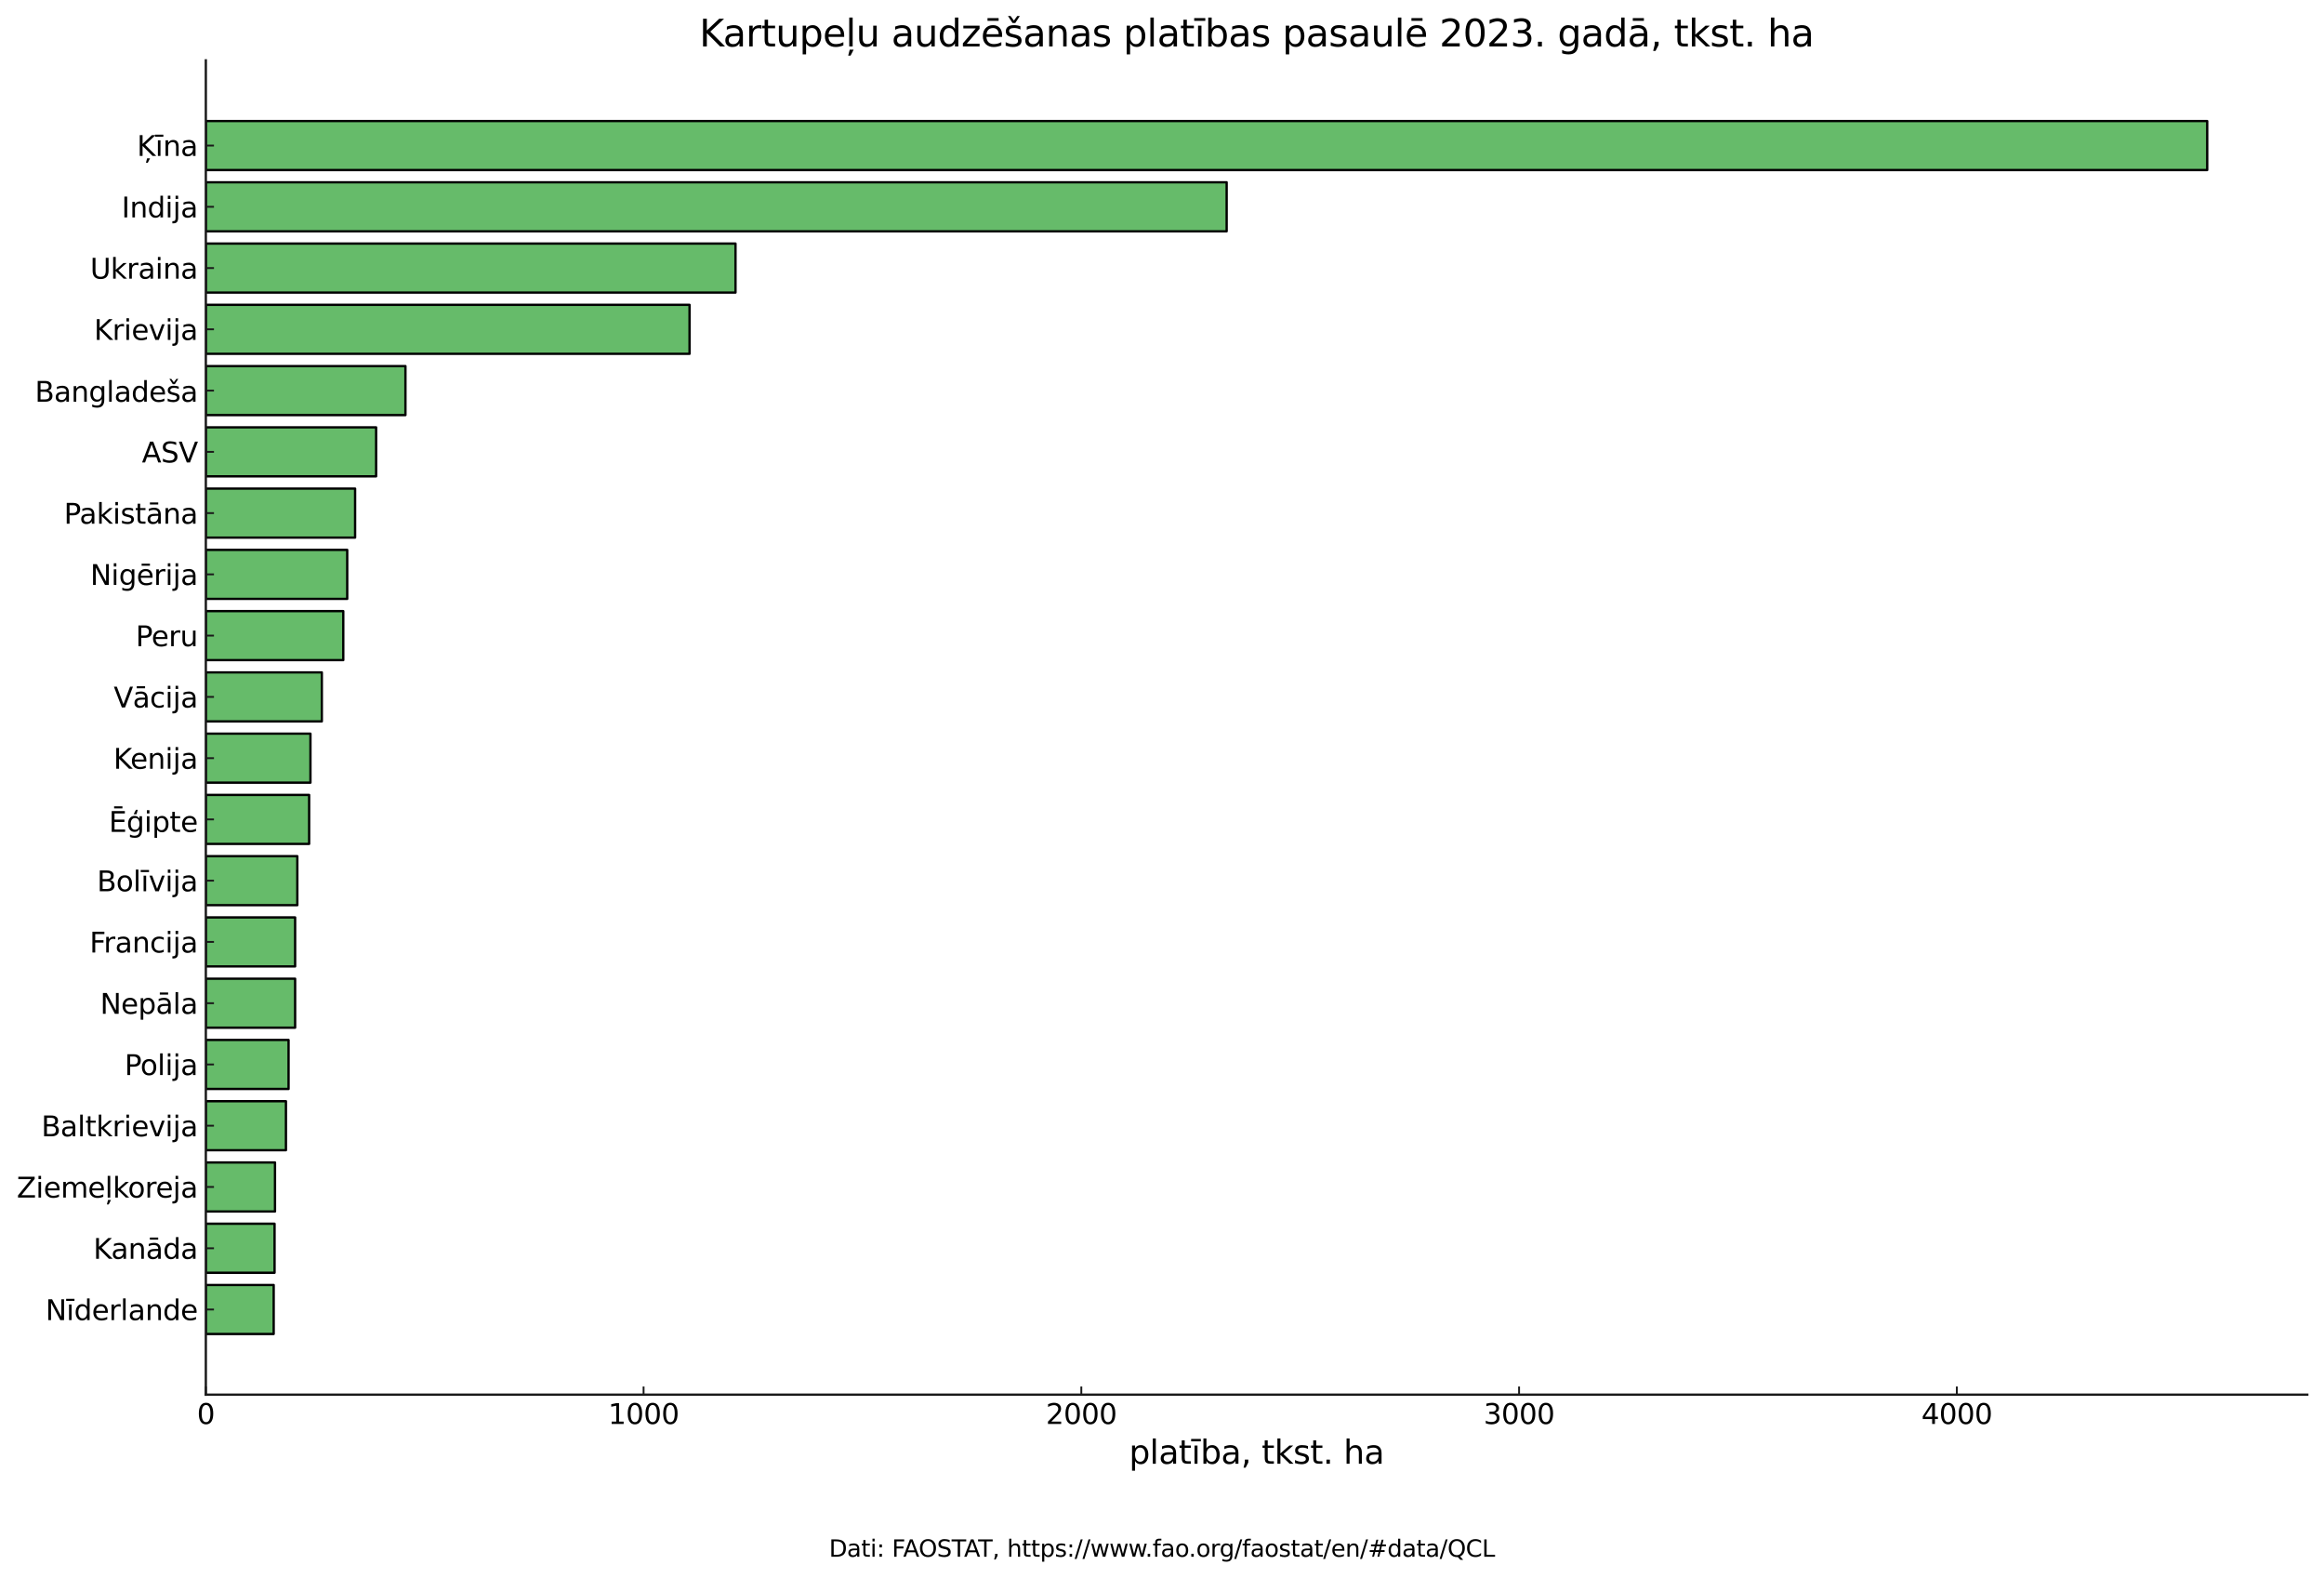 <?xml version="1.0" encoding="utf-8" standalone="no"?>
<!DOCTYPE svg PUBLIC "-//W3C//DTD SVG 1.1//EN"
  "http://www.w3.org/Graphics/SVG/1.1/DTD/svg11.dtd">
<svg xmlns:xlink="http://www.w3.org/1999/xlink" width="1000.749pt" height="679.437pt" viewBox="0 0 1000.749 679.437" xmlns="http://www.w3.org/2000/svg" version="1.1">
 <defs>
  <style type="text/css">*{stroke-linejoin: round; stroke-linecap: butt}</style>
 </defs>
 <g id="figure_1">
  <g id="patch_1">
   <path d="M 0 679.437 
L 1000.749 679.437 
L 1000.749 0 
L 0 0 
z
" style="fill: #ffffff"/>
  </g>
  <g id="axes_1">
   <g id="patch_2">
    <path d="M 88.634 600.378 
L 993.549 600.378 
L 993.549 25.997 
L 88.634 25.997 
z
" style="fill: #ffffff"/>
   </g>
   <g id="patch_3">
    <path d="M 88.634 574.269 
L 117.852 574.269 
L 117.852 553.172 
L 88.634 553.172 
z
" clip-path="url(#pec5ca84ce3)" style="fill: #66bb6a; stroke: #000000; stroke-linejoin: miter"/>
   </g>
   <g id="patch_4">
    <path d="M 88.634 547.897 
L 118.229 547.897 
L 118.229 526.8 
L 88.634 526.8 
z
" clip-path="url(#pec5ca84ce3)" style="fill: #66bb6a; stroke: #000000; stroke-linejoin: miter"/>
   </g>
   <g id="patch_5">
    <path d="M 88.634 521.526 
L 118.417 521.526 
L 118.417 500.428 
L 88.634 500.428 
z
" clip-path="url(#pec5ca84ce3)" style="fill: #66bb6a; stroke: #000000; stroke-linejoin: miter"/>
   </g>
   <g id="patch_6">
    <path d="M 88.634 495.154 
L 123.13 495.154 
L 123.13 474.056 
L 88.634 474.056 
z
" clip-path="url(#pec5ca84ce3)" style="fill: #66bb6a; stroke: #000000; stroke-linejoin: miter"/>
   </g>
   <g id="patch_7">
    <path d="M 88.634 468.782 
L 124.261 468.782 
L 124.261 447.684 
L 88.634 447.684 
z
" clip-path="url(#pec5ca84ce3)" style="fill: #66bb6a; stroke: #000000; stroke-linejoin: miter"/>
   </g>
   <g id="patch_8">
    <path d="M 88.634 442.41 
L 127.088 442.41 
L 127.088 421.312 
L 88.634 421.312 
z
" clip-path="url(#pec5ca84ce3)" style="fill: #66bb6a; stroke: #000000; stroke-linejoin: miter"/>
   </g>
   <g id="patch_9">
    <path d="M 88.634 416.038 
L 127.088 416.038 
L 127.088 394.94 
L 88.634 394.94 
z
" clip-path="url(#pec5ca84ce3)" style="fill: #66bb6a; stroke: #000000; stroke-linejoin: miter"/>
   </g>
   <g id="patch_10">
    <path d="M 88.634 389.666 
L 128.031 389.666 
L 128.031 368.568 
L 88.634 368.568 
z
" clip-path="url(#pec5ca84ce3)" style="fill: #66bb6a; stroke: #000000; stroke-linejoin: miter"/>
   </g>
   <g id="patch_11">
    <path d="M 88.634 363.294 
L 133.12 363.294 
L 133.12 342.197 
L 88.634 342.197 
z
" clip-path="url(#pec5ca84ce3)" style="fill: #66bb6a; stroke: #000000; stroke-linejoin: miter"/>
   </g>
   <g id="patch_12">
    <path d="M 88.634 336.922 
L 133.686 336.922 
L 133.686 315.825 
L 88.634 315.825 
z
" clip-path="url(#pec5ca84ce3)" style="fill: #66bb6a; stroke: #000000; stroke-linejoin: miter"/>
   </g>
   <g id="patch_13">
    <path d="M 88.634 310.55 
L 138.587 310.55 
L 138.587 289.453 
L 88.634 289.453 
z
" clip-path="url(#pec5ca84ce3)" style="fill: #66bb6a; stroke: #000000; stroke-linejoin: miter"/>
   </g>
   <g id="patch_14">
    <path d="M 88.634 284.178 
L 147.823 284.178 
L 147.823 263.081 
L 88.634 263.081 
z
" clip-path="url(#pec5ca84ce3)" style="fill: #66bb6a; stroke: #000000; stroke-linejoin: miter"/>
   </g>
   <g id="patch_15">
    <path d="M 88.634 257.807 
L 149.52 257.807 
L 149.52 236.709 
L 88.634 236.709 
z
" clip-path="url(#pec5ca84ce3)" style="fill: #66bb6a; stroke: #000000; stroke-linejoin: miter"/>
   </g>
   <g id="patch_16">
    <path d="M 88.634 231.435 
L 152.913 231.435 
L 152.913 210.337 
L 88.634 210.337 
z
" clip-path="url(#pec5ca84ce3)" style="fill: #66bb6a; stroke: #000000; stroke-linejoin: miter"/>
   </g>
   <g id="patch_17">
    <path d="M 88.634 205.063 
L 161.961 205.063 
L 161.961 183.965 
L 88.634 183.965 
z
" clip-path="url(#pec5ca84ce3)" style="fill: #66bb6a; stroke: #000000; stroke-linejoin: miter"/>
   </g>
   <g id="patch_18">
    <path d="M 88.634 178.691 
L 174.591 178.691 
L 174.591 157.593 
L 88.634 157.593 
z
" clip-path="url(#pec5ca84ce3)" style="fill: #66bb6a; stroke: #000000; stroke-linejoin: miter"/>
   </g>
   <g id="patch_19">
    <path d="M 88.634 152.319 
L 296.927 152.319 
L 296.927 131.221 
L 88.634 131.221 
z
" clip-path="url(#pec5ca84ce3)" style="fill: #66bb6a; stroke: #000000; stroke-linejoin: miter"/>
   </g>
   <g id="patch_20">
    <path d="M 88.634 125.947 
L 316.72 125.947 
L 316.72 104.849 
L 88.634 104.849 
z
" clip-path="url(#pec5ca84ce3)" style="fill: #66bb6a; stroke: #000000; stroke-linejoin: miter"/>
   </g>
   <g id="patch_21">
    <path d="M 88.634 99.575 
L 528.217 99.575 
L 528.217 78.478 
L 88.634 78.478 
z
" clip-path="url(#pec5ca84ce3)" style="fill: #66bb6a; stroke: #000000; stroke-linejoin: miter"/>
   </g>
   <g id="patch_22">
    <path d="M 88.634 73.203 
L 950.458 73.203 
L 950.458 52.106 
L 88.634 52.106 
z
" clip-path="url(#pec5ca84ce3)" style="fill: #66bb6a; stroke: #000000; stroke-linejoin: miter"/>
   </g>
   <g id="matplotlib.axis_1">
    <g id="xtick_1">
     <g id="line2d_1">
      <defs>
       <path id="m990e29eaac" d="M 0 0 
L 0 -3.5 
" style="stroke: #1a1a1a; stroke-width: 0.8"/>
      </defs>
      <g>
       <use xlink:href="#m990e29eaac" x="88.634" y="600.378" style="fill: #1a1a1a; stroke: #1a1a1a; stroke-width: 0.8"/>
      </g>
     </g>
     <g id="text_1">
      <!-- 0 -->
      <g transform="translate(84.817 612.996) scale(0.12 -0.12)">
       <defs>
        <path id="DejaVuSans-30" d="M 2034 4250 
Q 1547 4250 1301 3770 
Q 1056 3291 1056 2328 
Q 1056 1369 1301 889 
Q 1547 409 2034 409 
Q 2525 409 2770 889 
Q 3016 1369 3016 2328 
Q 3016 3291 2770 3770 
Q 2525 4250 2034 4250 
z
M 2034 4750 
Q 2819 4750 3233 4129 
Q 3647 3509 3647 2328 
Q 3647 1150 3233 529 
Q 2819 -91 2034 -91 
Q 1250 -91 836 529 
Q 422 1150 422 2328 
Q 422 3509 836 4129 
Q 1250 4750 2034 4750 
z
" transform="scale(0.016)"/>
       </defs>
       <use xlink:href="#DejaVuSans-30"/>
      </g>
     </g>
    </g>
    <g id="xtick_2">
     <g id="line2d_2">
      <g>
       <use xlink:href="#m990e29eaac" x="277.135" y="600.378" style="fill: #1a1a1a; stroke: #1a1a1a; stroke-width: 0.8"/>
      </g>
     </g>
     <g id="text_2">
      <!-- 1000 -->
      <g transform="translate(261.865 612.996) scale(0.12 -0.12)">
       <defs>
        <path id="DejaVuSans-31" d="M 794 531 
L 1825 531 
L 1825 4091 
L 703 3866 
L 703 4441 
L 1819 4666 
L 2450 4666 
L 2450 531 
L 3481 531 
L 3481 0 
L 794 0 
L 794 531 
z
" transform="scale(0.016)"/>
       </defs>
       <use xlink:href="#DejaVuSans-31"/>
       <use xlink:href="#DejaVuSans-30" x="63.623"/>
       <use xlink:href="#DejaVuSans-30" x="127.246"/>
       <use xlink:href="#DejaVuSans-30" x="190.869"/>
      </g>
     </g>
    </g>
    <g id="xtick_3">
     <g id="line2d_3">
      <g>
       <use xlink:href="#m990e29eaac" x="465.635" y="600.378" style="fill: #1a1a1a; stroke: #1a1a1a; stroke-width: 0.8"/>
      </g>
     </g>
     <g id="text_3">
      <!-- 2000 -->
      <g transform="translate(450.365 612.996) scale(0.12 -0.12)">
       <defs>
        <path id="DejaVuSans-32" d="M 1228 531 
L 3431 531 
L 3431 0 
L 469 0 
L 469 531 
Q 828 903 1448 1529 
Q 2069 2156 2228 2338 
Q 2531 2678 2651 2914 
Q 2772 3150 2772 3378 
Q 2772 3750 2511 3984 
Q 2250 4219 1831 4219 
Q 1534 4219 1204 4116 
Q 875 4013 500 3803 
L 500 4441 
Q 881 4594 1212 4672 
Q 1544 4750 1819 4750 
Q 2544 4750 2975 4387 
Q 3406 4025 3406 3419 
Q 3406 3131 3298 2873 
Q 3191 2616 2906 2266 
Q 2828 2175 2409 1742 
Q 1991 1309 1228 531 
z
" transform="scale(0.016)"/>
       </defs>
       <use xlink:href="#DejaVuSans-32"/>
       <use xlink:href="#DejaVuSans-30" x="63.623"/>
       <use xlink:href="#DejaVuSans-30" x="127.246"/>
       <use xlink:href="#DejaVuSans-30" x="190.869"/>
      </g>
     </g>
    </g>
    <g id="xtick_4">
     <g id="line2d_4">
      <g>
       <use xlink:href="#m990e29eaac" x="654.136" y="600.378" style="fill: #1a1a1a; stroke: #1a1a1a; stroke-width: 0.8"/>
      </g>
     </g>
     <g id="text_4">
      <!-- 3000 -->
      <g transform="translate(638.866 612.996) scale(0.12 -0.12)">
       <defs>
        <path id="DejaVuSans-33" d="M 2597 2516 
Q 3050 2419 3304 2112 
Q 3559 1806 3559 1356 
Q 3559 666 3084 287 
Q 2609 -91 1734 -91 
Q 1441 -91 1130 -33 
Q 819 25 488 141 
L 488 750 
Q 750 597 1062 519 
Q 1375 441 1716 441 
Q 2309 441 2620 675 
Q 2931 909 2931 1356 
Q 2931 1769 2642 2001 
Q 2353 2234 1838 2234 
L 1294 2234 
L 1294 2753 
L 1863 2753 
Q 2328 2753 2575 2939 
Q 2822 3125 2822 3475 
Q 2822 3834 2567 4026 
Q 2313 4219 1838 4219 
Q 1578 4219 1281 4162 
Q 984 4106 628 3988 
L 628 4550 
Q 988 4650 1302 4700 
Q 1616 4750 1894 4750 
Q 2613 4750 3031 4423 
Q 3450 4097 3450 3541 
Q 3450 3153 3228 2886 
Q 3006 2619 2597 2516 
z
" transform="scale(0.016)"/>
       </defs>
       <use xlink:href="#DejaVuSans-33"/>
       <use xlink:href="#DejaVuSans-30" x="63.623"/>
       <use xlink:href="#DejaVuSans-30" x="127.246"/>
       <use xlink:href="#DejaVuSans-30" x="190.869"/>
      </g>
     </g>
    </g>
    <g id="xtick_5">
     <g id="line2d_5">
      <g>
       <use xlink:href="#m990e29eaac" x="842.636" y="600.378" style="fill: #1a1a1a; stroke: #1a1a1a; stroke-width: 0.8"/>
      </g>
     </g>
     <g id="text_5">
      <!-- 4000 -->
      <g transform="translate(827.366 612.996) scale(0.12 -0.12)">
       <defs>
        <path id="DejaVuSans-34" d="M 2419 4116 
L 825 1625 
L 2419 1625 
L 2419 4116 
z
M 2253 4666 
L 3047 4666 
L 3047 1625 
L 3713 1625 
L 3713 1100 
L 3047 1100 
L 3047 0 
L 2419 0 
L 2419 1100 
L 313 1100 
L 313 1709 
L 2253 4666 
z
" transform="scale(0.016)"/>
       </defs>
       <use xlink:href="#DejaVuSans-34"/>
       <use xlink:href="#DejaVuSans-30" x="63.623"/>
       <use xlink:href="#DejaVuSans-30" x="127.246"/>
       <use xlink:href="#DejaVuSans-30" x="190.869"/>
      </g>
     </g>
    </g>
    <g id="text_6">
     <!-- platība, tkst. ha -->
     <g transform="translate(486.178 630.129) scale(0.14 -0.14)">
      <defs>
       <path id="DejaVuSans-70" d="M 1159 525 
L 1159 -1331 
L 581 -1331 
L 581 3500 
L 1159 3500 
L 1159 2969 
Q 1341 3281 1617 3432 
Q 1894 3584 2278 3584 
Q 2916 3584 3314 3078 
Q 3713 2572 3713 1747 
Q 3713 922 3314 415 
Q 2916 -91 2278 -91 
Q 1894 -91 1617 61 
Q 1341 213 1159 525 
z
M 3116 1747 
Q 3116 2381 2855 2742 
Q 2594 3103 2138 3103 
Q 1681 3103 1420 2742 
Q 1159 2381 1159 1747 
Q 1159 1113 1420 752 
Q 1681 391 2138 391 
Q 2594 391 2855 752 
Q 3116 1113 3116 1747 
z
" transform="scale(0.016)"/>
       <path id="DejaVuSans-6c" d="M 603 4863 
L 1178 4863 
L 1178 0 
L 603 0 
L 603 4863 
z
" transform="scale(0.016)"/>
       <path id="DejaVuSans-61" d="M 2194 1759 
Q 1497 1759 1228 1600 
Q 959 1441 959 1056 
Q 959 750 1161 570 
Q 1363 391 1709 391 
Q 2188 391 2477 730 
Q 2766 1069 2766 1631 
L 2766 1759 
L 2194 1759 
z
M 3341 1997 
L 3341 0 
L 2766 0 
L 2766 531 
Q 2569 213 2275 61 
Q 1981 -91 1556 -91 
Q 1019 -91 701 211 
Q 384 513 384 1019 
Q 384 1609 779 1909 
Q 1175 2209 1959 2209 
L 2766 2209 
L 2766 2266 
Q 2766 2663 2505 2880 
Q 2244 3097 1772 3097 
Q 1472 3097 1187 3025 
Q 903 2953 641 2809 
L 641 3341 
Q 956 3463 1253 3523 
Q 1550 3584 1831 3584 
Q 2591 3584 2966 3190 
Q 3341 2797 3341 1997 
z
" transform="scale(0.016)"/>
       <path id="DejaVuSans-74" d="M 1172 4494 
L 1172 3500 
L 2356 3500 
L 2356 3053 
L 1172 3053 
L 1172 1153 
Q 1172 725 1289 603 
Q 1406 481 1766 481 
L 2356 481 
L 2356 0 
L 1766 0 
Q 1100 0 847 248 
Q 594 497 594 1153 
L 594 3053 
L 172 3053 
L 172 3500 
L 594 3500 
L 594 4494 
L 1172 4494 
z
" transform="scale(0.016)"/>
       <path id="DejaVuSans-12b" d="M -46 4769 
L 1822 4769 
L 1822 4306 
L -46 4306 
L -46 4769 
z
M 603 3500 
L 1178 3500 
L 1178 0 
L 603 0 
L 603 3500 
z
M 891 3584 
L 891 3584 
z
" transform="scale(0.016)"/>
       <path id="DejaVuSans-62" d="M 3116 1747 
Q 3116 2381 2855 2742 
Q 2594 3103 2138 3103 
Q 1681 3103 1420 2742 
Q 1159 2381 1159 1747 
Q 1159 1113 1420 752 
Q 1681 391 2138 391 
Q 2594 391 2855 752 
Q 3116 1113 3116 1747 
z
M 1159 2969 
Q 1341 3281 1617 3432 
Q 1894 3584 2278 3584 
Q 2916 3584 3314 3078 
Q 3713 2572 3713 1747 
Q 3713 922 3314 415 
Q 2916 -91 2278 -91 
Q 1894 -91 1617 61 
Q 1341 213 1159 525 
L 1159 0 
L 581 0 
L 581 4863 
L 1159 4863 
L 1159 2969 
z
" transform="scale(0.016)"/>
       <path id="DejaVuSans-2c" d="M 750 794 
L 1409 794 
L 1409 256 
L 897 -744 
L 494 -744 
L 750 256 
L 750 794 
z
" transform="scale(0.016)"/>
       <path id="DejaVuSans-20" transform="scale(0.016)"/>
       <path id="DejaVuSans-6b" d="M 581 4863 
L 1159 4863 
L 1159 1991 
L 2875 3500 
L 3609 3500 
L 1753 1863 
L 3688 0 
L 2938 0 
L 1159 1709 
L 1159 0 
L 581 0 
L 581 4863 
z
" transform="scale(0.016)"/>
       <path id="DejaVuSans-73" d="M 2834 3397 
L 2834 2853 
Q 2591 2978 2328 3040 
Q 2066 3103 1784 3103 
Q 1356 3103 1142 2972 
Q 928 2841 928 2578 
Q 928 2378 1081 2264 
Q 1234 2150 1697 2047 
L 1894 2003 
Q 2506 1872 2764 1633 
Q 3022 1394 3022 966 
Q 3022 478 2636 193 
Q 2250 -91 1575 -91 
Q 1294 -91 989 -36 
Q 684 19 347 128 
L 347 722 
Q 666 556 975 473 
Q 1284 391 1588 391 
Q 1994 391 2212 530 
Q 2431 669 2431 922 
Q 2431 1156 2273 1281 
Q 2116 1406 1581 1522 
L 1381 1569 
Q 847 1681 609 1914 
Q 372 2147 372 2553 
Q 372 3047 722 3315 
Q 1072 3584 1716 3584 
Q 2034 3584 2315 3537 
Q 2597 3491 2834 3397 
z
" transform="scale(0.016)"/>
       <path id="DejaVuSans-2e" d="M 684 794 
L 1344 794 
L 1344 0 
L 684 0 
L 684 794 
z
" transform="scale(0.016)"/>
       <path id="DejaVuSans-68" d="M 3513 2113 
L 3513 0 
L 2938 0 
L 2938 2094 
Q 2938 2591 2744 2837 
Q 2550 3084 2163 3084 
Q 1697 3084 1428 2787 
Q 1159 2491 1159 1978 
L 1159 0 
L 581 0 
L 581 4863 
L 1159 4863 
L 1159 2956 
Q 1366 3272 1645 3428 
Q 1925 3584 2291 3584 
Q 2894 3584 3203 3211 
Q 3513 2838 3513 2113 
z
" transform="scale(0.016)"/>
      </defs>
      <use xlink:href="#DejaVuSans-70"/>
      <use xlink:href="#DejaVuSans-6c" x="63.477"/>
      <use xlink:href="#DejaVuSans-61" x="91.26"/>
      <use xlink:href="#DejaVuSans-74" x="152.539"/>
      <use xlink:href="#DejaVuSans-12b" x="191.748"/>
      <use xlink:href="#DejaVuSans-62" x="219.531"/>
      <use xlink:href="#DejaVuSans-61" x="283.008"/>
      <use xlink:href="#DejaVuSans-2c" x="344.287"/>
      <use xlink:href="#DejaVuSans-20" x="376.074"/>
      <use xlink:href="#DejaVuSans-74" x="407.861"/>
      <use xlink:href="#DejaVuSans-6b" x="447.07"/>
      <use xlink:href="#DejaVuSans-73" x="504.98"/>
      <use xlink:href="#DejaVuSans-74" x="557.08"/>
      <use xlink:href="#DejaVuSans-2e" x="596.289"/>
      <use xlink:href="#DejaVuSans-20" x="628.076"/>
      <use xlink:href="#DejaVuSans-68" x="659.863"/>
      <use xlink:href="#DejaVuSans-61" x="723.242"/>
     </g>
    </g>
   </g>
   <g id="matplotlib.axis_2">
    <g id="ytick_1">
     <g id="line2d_6">
      <defs>
       <path id="m921556045d" d="M 0 0 
L 3.5 0 
" style="stroke: #1a1a1a; stroke-width: 0.8"/>
      </defs>
      <g>
       <use xlink:href="#m921556045d" x="88.634" y="563.721" style="fill: #1a1a1a; stroke: #1a1a1a; stroke-width: 0.8"/>
      </g>
     </g>
     <g id="text_7">
      <!-- Nīderlande -->
      <g transform="translate(19.594 568.28) scale(0.12 -0.12)">
       <defs>
        <path id="DejaVuSans-4e" d="M 628 4666 
L 1478 4666 
L 3547 763 
L 3547 4666 
L 4159 4666 
L 4159 0 
L 3309 0 
L 1241 3903 
L 1241 0 
L 628 0 
L 628 4666 
z
" transform="scale(0.016)"/>
        <path id="DejaVuSans-64" d="M 2906 2969 
L 2906 4863 
L 3481 4863 
L 3481 0 
L 2906 0 
L 2906 525 
Q 2725 213 2448 61 
Q 2172 -91 1784 -91 
Q 1150 -91 751 415 
Q 353 922 353 1747 
Q 353 2572 751 3078 
Q 1150 3584 1784 3584 
Q 2172 3584 2448 3432 
Q 2725 3281 2906 2969 
z
M 947 1747 
Q 947 1113 1208 752 
Q 1469 391 1925 391 
Q 2381 391 2643 752 
Q 2906 1113 2906 1747 
Q 2906 2381 2643 2742 
Q 2381 3103 1925 3103 
Q 1469 3103 1208 2742 
Q 947 2381 947 1747 
z
" transform="scale(0.016)"/>
        <path id="DejaVuSans-65" d="M 3597 1894 
L 3597 1613 
L 953 1613 
Q 991 1019 1311 708 
Q 1631 397 2203 397 
Q 2534 397 2845 478 
Q 3156 559 3463 722 
L 3463 178 
Q 3153 47 2828 -22 
Q 2503 -91 2169 -91 
Q 1331 -91 842 396 
Q 353 884 353 1716 
Q 353 2575 817 3079 
Q 1281 3584 2069 3584 
Q 2775 3584 3186 3129 
Q 3597 2675 3597 1894 
z
M 3022 2063 
Q 3016 2534 2758 2815 
Q 2500 3097 2075 3097 
Q 1594 3097 1305 2825 
Q 1016 2553 972 2059 
L 3022 2063 
z
" transform="scale(0.016)"/>
        <path id="DejaVuSans-72" d="M 2631 2963 
Q 2534 3019 2420 3045 
Q 2306 3072 2169 3072 
Q 1681 3072 1420 2755 
Q 1159 2438 1159 1844 
L 1159 0 
L 581 0 
L 581 3500 
L 1159 3500 
L 1159 2956 
Q 1341 3275 1631 3429 
Q 1922 3584 2338 3584 
Q 2397 3584 2469 3576 
Q 2541 3569 2628 3553 
L 2631 2963 
z
" transform="scale(0.016)"/>
        <path id="DejaVuSans-6e" d="M 3513 2113 
L 3513 0 
L 2938 0 
L 2938 2094 
Q 2938 2591 2744 2837 
Q 2550 3084 2163 3084 
Q 1697 3084 1428 2787 
Q 1159 2491 1159 1978 
L 1159 0 
L 581 0 
L 581 3500 
L 1159 3500 
L 1159 2956 
Q 1366 3272 1645 3428 
Q 1925 3584 2291 3584 
Q 2894 3584 3203 3211 
Q 3513 2838 3513 2113 
z
" transform="scale(0.016)"/>
       </defs>
       <use xlink:href="#DejaVuSans-4e"/>
       <use xlink:href="#DejaVuSans-12b" x="74.805"/>
       <use xlink:href="#DejaVuSans-64" x="102.588"/>
       <use xlink:href="#DejaVuSans-65" x="166.064"/>
       <use xlink:href="#DejaVuSans-72" x="227.588"/>
       <use xlink:href="#DejaVuSans-6c" x="268.701"/>
       <use xlink:href="#DejaVuSans-61" x="296.484"/>
       <use xlink:href="#DejaVuSans-6e" x="357.764"/>
       <use xlink:href="#DejaVuSans-64" x="421.143"/>
       <use xlink:href="#DejaVuSans-65" x="484.619"/>
      </g>
     </g>
    </g>
    <g id="ytick_2">
     <g id="line2d_7">
      <g>
       <use xlink:href="#m921556045d" x="88.634" y="537.349" style="fill: #1a1a1a; stroke: #1a1a1a; stroke-width: 0.8"/>
      </g>
     </g>
     <g id="text_8">
      <!-- Kanāda -->
      <g transform="translate(40.191 541.908) scale(0.12 -0.12)">
       <defs>
        <path id="DejaVuSans-4b" d="M 628 4666 
L 1259 4666 
L 1259 2694 
L 3353 4666 
L 4166 4666 
L 1850 2491 
L 4331 0 
L 3500 0 
L 1259 2247 
L 1259 0 
L 628 0 
L 628 4666 
z
" transform="scale(0.016)"/>
        <path id="DejaVuSans-101" d="M 898 4769 
L 2766 4769 
L 2766 4306 
L 898 4306 
L 898 4769 
z
M 2194 1759 
Q 1497 1759 1228 1600 
Q 959 1441 959 1056 
Q 959 750 1161 570 
Q 1363 391 1709 391 
Q 2188 391 2477 730 
Q 2766 1069 2766 1631 
L 2766 1759 
L 2194 1759 
z
M 3341 1997 
L 3341 0 
L 2766 0 
L 2766 531 
Q 2569 213 2275 61 
Q 1981 -91 1556 -91 
Q 1019 -91 701 211 
Q 384 513 384 1019 
Q 384 1609 779 1909 
Q 1175 2209 1959 2209 
L 2766 2209 
L 2766 2266 
Q 2766 2663 2505 2880 
Q 2244 3097 1772 3097 
Q 1472 3097 1187 3025 
Q 903 2953 641 2809 
L 641 3341 
Q 956 3463 1253 3523 
Q 1550 3584 1831 3584 
Q 2591 3584 2966 3190 
Q 3341 2797 3341 1997 
z
" transform="scale(0.016)"/>
       </defs>
       <use xlink:href="#DejaVuSans-4b"/>
       <use xlink:href="#DejaVuSans-61" x="63.826"/>
       <use xlink:href="#DejaVuSans-6e" x="125.105"/>
       <use xlink:href="#DejaVuSans-101" x="188.484"/>
       <use xlink:href="#DejaVuSans-64" x="249.764"/>
       <use xlink:href="#DejaVuSans-61" x="313.24"/>
      </g>
     </g>
    </g>
    <g id="ytick_3">
     <g id="line2d_8">
      <g>
       <use xlink:href="#m921556045d" x="88.634" y="510.977" style="fill: #1a1a1a; stroke: #1a1a1a; stroke-width: 0.8"/>
      </g>
     </g>
     <g id="text_9">
      <!-- Ziemeļkoreja -->
      <g transform="translate(7.2 515.536) scale(0.12 -0.12)">
       <defs>
        <path id="DejaVuSans-5a" d="M 359 4666 
L 4025 4666 
L 4025 4184 
L 1075 531 
L 4097 531 
L 4097 0 
L 288 0 
L 288 481 
L 3238 4134 
L 359 4134 
L 359 4666 
z
" transform="scale(0.016)"/>
        <path id="DejaVuSans-69" d="M 603 3500 
L 1178 3500 
L 1178 0 
L 603 0 
L 603 3500 
z
M 603 4863 
L 1178 4863 
L 1178 4134 
L 603 4134 
L 603 4863 
z
" transform="scale(0.016)"/>
        <path id="DejaVuSans-6d" d="M 3328 2828 
Q 3544 3216 3844 3400 
Q 4144 3584 4550 3584 
Q 5097 3584 5394 3201 
Q 5691 2819 5691 2113 
L 5691 0 
L 5113 0 
L 5113 2094 
Q 5113 2597 4934 2840 
Q 4756 3084 4391 3084 
Q 3944 3084 3684 2787 
Q 3425 2491 3425 1978 
L 3425 0 
L 2847 0 
L 2847 2094 
Q 2847 2600 2669 2842 
Q 2491 3084 2119 3084 
Q 1678 3084 1418 2786 
Q 1159 2488 1159 1978 
L 1159 0 
L 581 0 
L 581 3500 
L 1159 3500 
L 1159 2956 
Q 1356 3278 1631 3431 
Q 1906 3584 2284 3584 
Q 2666 3584 2933 3390 
Q 3200 3197 3328 2828 
z
" transform="scale(0.016)"/>
        <path id="DejaVuSans-13c" d="M 684 -538 
L 1343 -538 
L 830 -1538 
L 427 -1538 
L 684 -538 
z
M 603 4863 
L 1178 4863 
L 1178 0 
L 603 0 
L 603 4863 
z
" transform="scale(0.016)"/>
        <path id="DejaVuSans-6f" d="M 1959 3097 
Q 1497 3097 1228 2736 
Q 959 2375 959 1747 
Q 959 1119 1226 758 
Q 1494 397 1959 397 
Q 2419 397 2687 759 
Q 2956 1122 2956 1747 
Q 2956 2369 2687 2733 
Q 2419 3097 1959 3097 
z
M 1959 3584 
Q 2709 3584 3137 3096 
Q 3566 2609 3566 1747 
Q 3566 888 3137 398 
Q 2709 -91 1959 -91 
Q 1206 -91 779 398 
Q 353 888 353 1747 
Q 353 2609 779 3096 
Q 1206 3584 1959 3584 
z
" transform="scale(0.016)"/>
        <path id="DejaVuSans-6a" d="M 603 3500 
L 1178 3500 
L 1178 -63 
Q 1178 -731 923 -1031 
Q 669 -1331 103 -1331 
L -116 -1331 
L -116 -844 
L 38 -844 
Q 366 -844 484 -692 
Q 603 -541 603 -63 
L 603 3500 
z
M 603 4863 
L 1178 4863 
L 1178 4134 
L 603 4134 
L 603 4863 
z
" transform="scale(0.016)"/>
       </defs>
       <use xlink:href="#DejaVuSans-5a"/>
       <use xlink:href="#DejaVuSans-69" x="68.506"/>
       <use xlink:href="#DejaVuSans-65" x="96.289"/>
       <use xlink:href="#DejaVuSans-6d" x="157.812"/>
       <use xlink:href="#DejaVuSans-65" x="255.225"/>
       <use xlink:href="#DejaVuSans-13c" x="316.748"/>
       <use xlink:href="#DejaVuSans-6b" x="344.531"/>
       <use xlink:href="#DejaVuSans-6f" x="398.816"/>
       <use xlink:href="#DejaVuSans-72" x="459.998"/>
       <use xlink:href="#DejaVuSans-65" x="498.861"/>
       <use xlink:href="#DejaVuSans-6a" x="560.385"/>
       <use xlink:href="#DejaVuSans-61" x="588.168"/>
      </g>
     </g>
    </g>
    <g id="ytick_4">
     <g id="line2d_9">
      <g>
       <use xlink:href="#m921556045d" x="88.634" y="484.605" style="fill: #1a1a1a; stroke: #1a1a1a; stroke-width: 0.8"/>
      </g>
     </g>
     <g id="text_10">
      <!-- Baltkrievija -->
      <g transform="translate(17.786 489.164) scale(0.12 -0.12)">
       <defs>
        <path id="DejaVuSans-42" d="M 1259 2228 
L 1259 519 
L 2272 519 
Q 2781 519 3026 730 
Q 3272 941 3272 1375 
Q 3272 1813 3026 2020 
Q 2781 2228 2272 2228 
L 1259 2228 
z
M 1259 4147 
L 1259 2741 
L 2194 2741 
Q 2656 2741 2882 2914 
Q 3109 3088 3109 3444 
Q 3109 3797 2882 3972 
Q 2656 4147 2194 4147 
L 1259 4147 
z
M 628 4666 
L 2241 4666 
Q 2963 4666 3353 4366 
Q 3744 4066 3744 3513 
Q 3744 3084 3544 2831 
Q 3344 2578 2956 2516 
Q 3422 2416 3680 2098 
Q 3938 1781 3938 1306 
Q 3938 681 3513 340 
Q 3088 0 2303 0 
L 628 0 
L 628 4666 
z
" transform="scale(0.016)"/>
        <path id="DejaVuSans-76" d="M 191 3500 
L 800 3500 
L 1894 563 
L 2988 3500 
L 3597 3500 
L 2284 0 
L 1503 0 
L 191 3500 
z
" transform="scale(0.016)"/>
       </defs>
       <use xlink:href="#DejaVuSans-42"/>
       <use xlink:href="#DejaVuSans-61" x="68.604"/>
       <use xlink:href="#DejaVuSans-6c" x="129.883"/>
       <use xlink:href="#DejaVuSans-74" x="157.666"/>
       <use xlink:href="#DejaVuSans-6b" x="196.875"/>
       <use xlink:href="#DejaVuSans-72" x="254.785"/>
       <use xlink:href="#DejaVuSans-69" x="295.898"/>
       <use xlink:href="#DejaVuSans-65" x="323.682"/>
       <use xlink:href="#DejaVuSans-76" x="385.205"/>
       <use xlink:href="#DejaVuSans-69" x="444.385"/>
       <use xlink:href="#DejaVuSans-6a" x="472.168"/>
       <use xlink:href="#DejaVuSans-61" x="499.951"/>
      </g>
     </g>
    </g>
    <g id="ytick_5">
     <g id="line2d_10">
      <g>
       <use xlink:href="#m921556045d" x="88.634" y="458.233" style="fill: #1a1a1a; stroke: #1a1a1a; stroke-width: 0.8"/>
      </g>
     </g>
     <g id="text_11">
      <!-- Polija -->
      <g transform="translate(53.636 462.792) scale(0.12 -0.12)">
       <defs>
        <path id="DejaVuSans-50" d="M 1259 4147 
L 1259 2394 
L 2053 2394 
Q 2494 2394 2734 2622 
Q 2975 2850 2975 3272 
Q 2975 3691 2734 3919 
Q 2494 4147 2053 4147 
L 1259 4147 
z
M 628 4666 
L 2053 4666 
Q 2838 4666 3239 4311 
Q 3641 3956 3641 3272 
Q 3641 2581 3239 2228 
Q 2838 1875 2053 1875 
L 1259 1875 
L 1259 0 
L 628 0 
L 628 4666 
z
" transform="scale(0.016)"/>
       </defs>
       <use xlink:href="#DejaVuSans-50"/>
       <use xlink:href="#DejaVuSans-6f" x="56.678"/>
       <use xlink:href="#DejaVuSans-6c" x="117.859"/>
       <use xlink:href="#DejaVuSans-69" x="145.643"/>
       <use xlink:href="#DejaVuSans-6a" x="173.426"/>
       <use xlink:href="#DejaVuSans-61" x="201.209"/>
      </g>
     </g>
    </g>
    <g id="ytick_6">
     <g id="line2d_11">
      <g>
       <use xlink:href="#m921556045d" x="88.634" y="431.861" style="fill: #1a1a1a; stroke: #1a1a1a; stroke-width: 0.8"/>
      </g>
     </g>
     <g id="text_12">
      <!-- Nepāla -->
      <g transform="translate(43.114 436.42) scale(0.12 -0.12)">
       <use xlink:href="#DejaVuSans-4e"/>
       <use xlink:href="#DejaVuSans-65" x="74.805"/>
       <use xlink:href="#DejaVuSans-70" x="136.328"/>
       <use xlink:href="#DejaVuSans-101" x="199.805"/>
       <use xlink:href="#DejaVuSans-6c" x="261.084"/>
       <use xlink:href="#DejaVuSans-61" x="288.867"/>
      </g>
     </g>
    </g>
    <g id="ytick_7">
     <g id="line2d_12">
      <g>
       <use xlink:href="#m921556045d" x="88.634" y="405.489" style="fill: #1a1a1a; stroke: #1a1a1a; stroke-width: 0.8"/>
      </g>
     </g>
     <g id="text_13">
      <!-- Francija -->
      <g transform="translate(38.591 410.048) scale(0.12 -0.12)">
       <defs>
        <path id="DejaVuSans-46" d="M 628 4666 
L 3309 4666 
L 3309 4134 
L 1259 4134 
L 1259 2759 
L 3109 2759 
L 3109 2228 
L 1259 2228 
L 1259 0 
L 628 0 
L 628 4666 
z
" transform="scale(0.016)"/>
        <path id="DejaVuSans-63" d="M 3122 3366 
L 3122 2828 
Q 2878 2963 2633 3030 
Q 2388 3097 2138 3097 
Q 1578 3097 1268 2742 
Q 959 2388 959 1747 
Q 959 1106 1268 751 
Q 1578 397 2138 397 
Q 2388 397 2633 464 
Q 2878 531 3122 666 
L 3122 134 
Q 2881 22 2623 -34 
Q 2366 -91 2075 -91 
Q 1284 -91 818 406 
Q 353 903 353 1747 
Q 353 2603 823 3093 
Q 1294 3584 2113 3584 
Q 2378 3584 2631 3529 
Q 2884 3475 3122 3366 
z
" transform="scale(0.016)"/>
       </defs>
       <use xlink:href="#DejaVuSans-46"/>
       <use xlink:href="#DejaVuSans-72" x="50.27"/>
       <use xlink:href="#DejaVuSans-61" x="91.383"/>
       <use xlink:href="#DejaVuSans-6e" x="152.662"/>
       <use xlink:href="#DejaVuSans-63" x="216.041"/>
       <use xlink:href="#DejaVuSans-69" x="271.021"/>
       <use xlink:href="#DejaVuSans-6a" x="298.805"/>
       <use xlink:href="#DejaVuSans-61" x="326.588"/>
      </g>
     </g>
    </g>
    <g id="ytick_8">
     <g id="line2d_13">
      <g>
       <use xlink:href="#m921556045d" x="88.634" y="379.117" style="fill: #1a1a1a; stroke: #1a1a1a; stroke-width: 0.8"/>
      </g>
     </g>
     <g id="text_14">
      <!-- Bolīvija -->
      <g transform="translate(41.767 383.676) scale(0.12 -0.12)">
       <use xlink:href="#DejaVuSans-42"/>
       <use xlink:href="#DejaVuSans-6f" x="68.604"/>
       <use xlink:href="#DejaVuSans-6c" x="129.785"/>
       <use xlink:href="#DejaVuSans-12b" x="157.568"/>
       <use xlink:href="#DejaVuSans-76" x="185.352"/>
       <use xlink:href="#DejaVuSans-69" x="244.531"/>
       <use xlink:href="#DejaVuSans-6a" x="272.314"/>
       <use xlink:href="#DejaVuSans-61" x="300.098"/>
      </g>
     </g>
    </g>
    <g id="ytick_9">
     <g id="line2d_14">
      <g>
       <use xlink:href="#m921556045d" x="88.634" y="352.745" style="fill: #1a1a1a; stroke: #1a1a1a; stroke-width: 0.8"/>
      </g>
     </g>
     <g id="text_15">
      <!-- Ēģipte -->
      <g transform="translate(46.894 358.116) scale(0.12 -0.12)">
       <defs>
        <path id="DejaVuSans-112" d="M 628 4666 
L 3578 4666 
L 3578 4134 
L 1259 4134 
L 1259 2753 
L 3481 2753 
L 3481 2222 
L 1259 2222 
L 1259 531 
L 3634 531 
L 3634 0 
L 628 0 
L 628 4666 
z
M 1170 5729 
L 3038 5729 
L 3038 5266 
L 1170 5266 
L 1170 5729 
z
" transform="scale(0.016)"/>
        <path id="DejaVuSans-123" d="M 2260 3960 
L 1601 3960 
L 2113 4957 
L 2517 4957 
L 2260 3960 
z
M 2906 1791 
Q 2906 2416 2648 2759 
Q 2391 3103 1925 3103 
Q 1463 3103 1205 2759 
Q 947 2416 947 1791 
Q 947 1169 1205 825 
Q 1463 481 1925 481 
Q 2391 481 2648 825 
Q 2906 1169 2906 1791 
z
M 3481 434 
Q 3481 -459 3084 -895 
Q 2688 -1331 1869 -1331 
Q 1566 -1331 1297 -1286 
Q 1028 -1241 775 -1147 
L 775 -588 
Q 1028 -725 1275 -790 
Q 1522 -856 1778 -856 
Q 2344 -856 2625 -561 
Q 2906 -266 2906 331 
L 2906 616 
Q 2728 306 2450 153 
Q 2172 0 1784 0 
Q 1141 0 747 490 
Q 353 981 353 1791 
Q 353 2603 747 3093 
Q 1141 3584 1784 3584 
Q 2172 3584 2450 3431 
Q 2728 3278 2906 2969 
L 2906 3500 
L 3481 3500 
L 3481 434 
z
" transform="scale(0.016)"/>
       </defs>
       <use xlink:href="#DejaVuSans-112"/>
       <use xlink:href="#DejaVuSans-123" x="63.184"/>
       <use xlink:href="#DejaVuSans-69" x="126.66"/>
       <use xlink:href="#DejaVuSans-70" x="154.443"/>
       <use xlink:href="#DejaVuSans-74" x="217.92"/>
       <use xlink:href="#DejaVuSans-65" x="257.129"/>
      </g>
     </g>
    </g>
    <g id="ytick_10">
     <g id="line2d_15">
      <g>
       <use xlink:href="#m921556045d" x="88.634" y="326.373" style="fill: #1a1a1a; stroke: #1a1a1a; stroke-width: 0.8"/>
      </g>
     </g>
     <g id="text_16">
      <!-- Kenija -->
      <g transform="translate(48.855 330.933) scale(0.12 -0.12)">
       <use xlink:href="#DejaVuSans-4b"/>
       <use xlink:href="#DejaVuSans-65" x="60.576"/>
       <use xlink:href="#DejaVuSans-6e" x="122.1"/>
       <use xlink:href="#DejaVuSans-69" x="185.479"/>
       <use xlink:href="#DejaVuSans-6a" x="213.262"/>
       <use xlink:href="#DejaVuSans-61" x="241.045"/>
      </g>
     </g>
    </g>
    <g id="ytick_11">
     <g id="line2d_16">
      <g>
       <use xlink:href="#m921556045d" x="88.634" y="300.002" style="fill: #1a1a1a; stroke: #1a1a1a; stroke-width: 0.8"/>
      </g>
     </g>
     <g id="text_17">
      <!-- Vācija -->
      <g transform="translate(48.953 304.561) scale(0.12 -0.12)">
       <defs>
        <path id="DejaVuSans-56" d="M 1831 0 
L 50 4666 
L 709 4666 
L 2188 738 
L 3669 4666 
L 4325 4666 
L 2547 0 
L 1831 0 
z
" transform="scale(0.016)"/>
       </defs>
       <use xlink:href="#DejaVuSans-56"/>
       <use xlink:href="#DejaVuSans-101" x="68.408"/>
       <use xlink:href="#DejaVuSans-63" x="129.688"/>
       <use xlink:href="#DejaVuSans-69" x="184.668"/>
       <use xlink:href="#DejaVuSans-6a" x="212.451"/>
       <use xlink:href="#DejaVuSans-61" x="240.234"/>
      </g>
     </g>
    </g>
    <g id="ytick_12">
     <g id="line2d_17">
      <g>
       <use xlink:href="#m921556045d" x="88.634" y="273.63" style="fill: #1a1a1a; stroke: #1a1a1a; stroke-width: 0.8"/>
      </g>
     </g>
     <g id="text_18">
      <!-- Peru -->
      <g transform="translate(58.412 278.189) scale(0.12 -0.12)">
       <defs>
        <path id="DejaVuSans-75" d="M 544 1381 
L 544 3500 
L 1119 3500 
L 1119 1403 
Q 1119 906 1312 657 
Q 1506 409 1894 409 
Q 2359 409 2629 706 
Q 2900 1003 2900 1516 
L 2900 3500 
L 3475 3500 
L 3475 0 
L 2900 0 
L 2900 538 
Q 2691 219 2414 64 
Q 2138 -91 1772 -91 
Q 1169 -91 856 284 
Q 544 659 544 1381 
z
M 1991 3584 
L 1991 3584 
z
" transform="scale(0.016)"/>
       </defs>
       <use xlink:href="#DejaVuSans-50"/>
       <use xlink:href="#DejaVuSans-65" x="56.678"/>
       <use xlink:href="#DejaVuSans-72" x="118.201"/>
       <use xlink:href="#DejaVuSans-75" x="159.314"/>
      </g>
     </g>
    </g>
    <g id="ytick_13">
     <g id="line2d_18">
      <g>
       <use xlink:href="#m921556045d" x="88.634" y="247.258" style="fill: #1a1a1a; stroke: #1a1a1a; stroke-width: 0.8"/>
      </g>
     </g>
     <g id="text_19">
      <!-- Nigērija -->
      <g transform="translate(38.867 251.817) scale(0.12 -0.12)">
       <defs>
        <path id="DejaVuSans-67" d="M 2906 1791 
Q 2906 2416 2648 2759 
Q 2391 3103 1925 3103 
Q 1463 3103 1205 2759 
Q 947 2416 947 1791 
Q 947 1169 1205 825 
Q 1463 481 1925 481 
Q 2391 481 2648 825 
Q 2906 1169 2906 1791 
z
M 3481 434 
Q 3481 -459 3084 -895 
Q 2688 -1331 1869 -1331 
Q 1566 -1331 1297 -1286 
Q 1028 -1241 775 -1147 
L 775 -588 
Q 1028 -725 1275 -790 
Q 1522 -856 1778 -856 
Q 2344 -856 2625 -561 
Q 2906 -266 2906 331 
L 2906 616 
Q 2728 306 2450 153 
Q 2172 0 1784 0 
Q 1141 0 747 490 
Q 353 981 353 1791 
Q 353 2603 747 3093 
Q 1141 3584 1784 3584 
Q 2172 3584 2450 3431 
Q 2728 3278 2906 2969 
L 2906 3500 
L 3481 3500 
L 3481 434 
z
" transform="scale(0.016)"/>
        <path id="DejaVuSans-113" d="M 1138 4769 
L 3006 4769 
L 3006 4306 
L 1138 4306 
L 1138 4769 
z
M 3597 1894 
L 3597 1613 
L 953 1613 
Q 991 1019 1311 708 
Q 1631 397 2203 397 
Q 2534 397 2845 478 
Q 3156 559 3463 722 
L 3463 178 
Q 3153 47 2828 -22 
Q 2503 -91 2169 -91 
Q 1331 -91 842 396 
Q 353 884 353 1716 
Q 353 2575 817 3079 
Q 1281 3584 2069 3584 
Q 2775 3584 3186 3129 
Q 3597 2675 3597 1894 
z
M 3022 2063 
Q 3016 2534 2758 2815 
Q 2500 3097 2075 3097 
Q 1594 3097 1305 2825 
Q 1016 2553 972 2059 
L 3022 2063 
z
" transform="scale(0.016)"/>
       </defs>
       <use xlink:href="#DejaVuSans-4e"/>
       <use xlink:href="#DejaVuSans-69" x="74.805"/>
       <use xlink:href="#DejaVuSans-67" x="102.588"/>
       <use xlink:href="#DejaVuSans-113" x="166.064"/>
       <use xlink:href="#DejaVuSans-72" x="227.588"/>
       <use xlink:href="#DejaVuSans-69" x="268.701"/>
       <use xlink:href="#DejaVuSans-6a" x="296.484"/>
       <use xlink:href="#DejaVuSans-61" x="324.268"/>
      </g>
     </g>
    </g>
    <g id="ytick_14">
     <g id="line2d_19">
      <g>
       <use xlink:href="#m921556045d" x="88.634" y="220.886" style="fill: #1a1a1a; stroke: #1a1a1a; stroke-width: 0.8"/>
      </g>
     </g>
     <g id="text_20">
      <!-- Pakistāna -->
      <g transform="translate(27.534 225.445) scale(0.12 -0.12)">
       <use xlink:href="#DejaVuSans-50"/>
       <use xlink:href="#DejaVuSans-61" x="55.803"/>
       <use xlink:href="#DejaVuSans-6b" x="117.082"/>
       <use xlink:href="#DejaVuSans-69" x="174.992"/>
       <use xlink:href="#DejaVuSans-73" x="202.775"/>
       <use xlink:href="#DejaVuSans-74" x="254.875"/>
       <use xlink:href="#DejaVuSans-101" x="294.084"/>
       <use xlink:href="#DejaVuSans-6e" x="355.363"/>
       <use xlink:href="#DejaVuSans-61" x="418.742"/>
      </g>
     </g>
    </g>
    <g id="ytick_15">
     <g id="line2d_20">
      <g>
       <use xlink:href="#m921556045d" x="88.634" y="194.514" style="fill: #1a1a1a; stroke: #1a1a1a; stroke-width: 0.8"/>
      </g>
     </g>
     <g id="text_21">
      <!-- ASV -->
      <g transform="translate(61.099 199.073) scale(0.12 -0.12)">
       <defs>
        <path id="DejaVuSans-41" d="M 2188 4044 
L 1331 1722 
L 3047 1722 
L 2188 4044 
z
M 1831 4666 
L 2547 4666 
L 4325 0 
L 3669 0 
L 3244 1197 
L 1141 1197 
L 716 0 
L 50 0 
L 1831 4666 
z
" transform="scale(0.016)"/>
        <path id="DejaVuSans-53" d="M 3425 4513 
L 3425 3897 
Q 3066 4069 2747 4153 
Q 2428 4238 2131 4238 
Q 1616 4238 1336 4038 
Q 1056 3838 1056 3469 
Q 1056 3159 1242 3001 
Q 1428 2844 1947 2747 
L 2328 2669 
Q 3034 2534 3370 2195 
Q 3706 1856 3706 1288 
Q 3706 609 3251 259 
Q 2797 -91 1919 -91 
Q 1588 -91 1214 -16 
Q 841 59 441 206 
L 441 856 
Q 825 641 1194 531 
Q 1563 422 1919 422 
Q 2459 422 2753 634 
Q 3047 847 3047 1241 
Q 3047 1584 2836 1778 
Q 2625 1972 2144 2069 
L 1759 2144 
Q 1053 2284 737 2584 
Q 422 2884 422 3419 
Q 422 4038 858 4394 
Q 1294 4750 2059 4750 
Q 2388 4750 2728 4690 
Q 3069 4631 3425 4513 
z
" transform="scale(0.016)"/>
       </defs>
       <use xlink:href="#DejaVuSans-41"/>
       <use xlink:href="#DejaVuSans-53" x="68.408"/>
       <use xlink:href="#DejaVuSans-56" x="131.885"/>
      </g>
     </g>
    </g>
    <g id="ytick_16">
     <g id="line2d_21">
      <g>
       <use xlink:href="#m921556045d" x="88.634" y="168.142" style="fill: #1a1a1a; stroke: #1a1a1a; stroke-width: 0.8"/>
      </g>
     </g>
     <g id="text_22">
      <!-- Bangladeša -->
      <g transform="translate(15.03 172.941) scale(0.12 -0.12)">
       <defs>
        <path id="DejaVuSans-161" d="M 2834 3397 
L 2834 2853 
Q 2591 2978 2328 3040 
Q 2066 3103 1784 3103 
Q 1356 3103 1142 2972 
Q 928 2841 928 2578 
Q 928 2378 1081 2264 
Q 1234 2150 1697 2047 
L 1894 2003 
Q 2506 1872 2764 1633 
Q 3022 1394 3022 966 
Q 3022 478 2636 193 
Q 2250 -91 1575 -91 
Q 1294 -91 989 -36 
Q 684 19 347 128 
L 347 722 
Q 666 556 975 473 
Q 1284 391 1588 391 
Q 1994 391 2212 530 
Q 2431 669 2431 922 
Q 2431 1156 2273 1281 
Q 2116 1406 1581 1522 
L 1381 1569 
Q 847 1681 609 1914 
Q 372 2147 372 2553 
Q 372 3047 722 3315 
Q 1072 3584 1716 3584 
Q 2034 3584 2315 3537 
Q 2597 3491 2834 3397 
z
M 1501 3944 
L 736 5119 
L 1170 5119 
L 1733 4353 
L 2295 5119 
L 2729 5119 
L 1964 3944 
L 1501 3944 
z
M 1720 3584 
L 1720 3584 
z
" transform="scale(0.016)"/>
       </defs>
       <use xlink:href="#DejaVuSans-42"/>
       <use xlink:href="#DejaVuSans-61" x="68.604"/>
       <use xlink:href="#DejaVuSans-6e" x="129.883"/>
       <use xlink:href="#DejaVuSans-67" x="193.262"/>
       <use xlink:href="#DejaVuSans-6c" x="256.738"/>
       <use xlink:href="#DejaVuSans-61" x="284.521"/>
       <use xlink:href="#DejaVuSans-64" x="345.801"/>
       <use xlink:href="#DejaVuSans-65" x="409.277"/>
       <use xlink:href="#DejaVuSans-161" x="470.801"/>
       <use xlink:href="#DejaVuSans-61" x="522.9"/>
      </g>
     </g>
    </g>
    <g id="ytick_17">
     <g id="line2d_22">
      <g>
       <use xlink:href="#m921556045d" x="88.634" y="141.77" style="fill: #1a1a1a; stroke: #1a1a1a; stroke-width: 0.8"/>
      </g>
     </g>
     <g id="text_23">
      <!-- Krievija -->
      <g transform="translate(40.491 146.329) scale(0.12 -0.12)">
       <use xlink:href="#DejaVuSans-4b"/>
       <use xlink:href="#DejaVuSans-72" x="65.576"/>
       <use xlink:href="#DejaVuSans-69" x="106.689"/>
       <use xlink:href="#DejaVuSans-65" x="134.473"/>
       <use xlink:href="#DejaVuSans-76" x="195.996"/>
       <use xlink:href="#DejaVuSans-69" x="255.176"/>
       <use xlink:href="#DejaVuSans-6a" x="282.959"/>
       <use xlink:href="#DejaVuSans-61" x="310.742"/>
      </g>
     </g>
    </g>
    <g id="ytick_18">
     <g id="line2d_23">
      <g>
       <use xlink:href="#m921556045d" x="88.634" y="115.398" style="fill: #1a1a1a; stroke: #1a1a1a; stroke-width: 0.8"/>
      </g>
     </g>
     <g id="text_24">
      <!-- Ukraina -->
      <g transform="translate(38.824 119.957) scale(0.12 -0.12)">
       <defs>
        <path id="DejaVuSans-55" d="M 556 4666 
L 1191 4666 
L 1191 1831 
Q 1191 1081 1462 751 
Q 1734 422 2344 422 
Q 2950 422 3222 751 
Q 3494 1081 3494 1831 
L 3494 4666 
L 4128 4666 
L 4128 1753 
Q 4128 841 3676 375 
Q 3225 -91 2344 -91 
Q 1459 -91 1007 375 
Q 556 841 556 1753 
L 556 4666 
z
" transform="scale(0.016)"/>
       </defs>
       <use xlink:href="#DejaVuSans-55"/>
       <use xlink:href="#DejaVuSans-6b" x="73.193"/>
       <use xlink:href="#DejaVuSans-72" x="131.104"/>
       <use xlink:href="#DejaVuSans-61" x="172.217"/>
       <use xlink:href="#DejaVuSans-69" x="233.496"/>
       <use xlink:href="#DejaVuSans-6e" x="261.279"/>
       <use xlink:href="#DejaVuSans-61" x="324.658"/>
      </g>
     </g>
    </g>
    <g id="ytick_19">
     <g id="line2d_24">
      <g>
       <use xlink:href="#m921556045d" x="88.634" y="89.026" style="fill: #1a1a1a; stroke: #1a1a1a; stroke-width: 0.8"/>
      </g>
     </g>
     <g id="text_25">
      <!-- Indija -->
      <g transform="translate(52.35 93.585) scale(0.12 -0.12)">
       <defs>
        <path id="DejaVuSans-49" d="M 628 4666 
L 1259 4666 
L 1259 0 
L 628 0 
L 628 4666 
z
" transform="scale(0.016)"/>
       </defs>
       <use xlink:href="#DejaVuSans-49"/>
       <use xlink:href="#DejaVuSans-6e" x="29.492"/>
       <use xlink:href="#DejaVuSans-64" x="92.871"/>
       <use xlink:href="#DejaVuSans-69" x="156.348"/>
       <use xlink:href="#DejaVuSans-6a" x="184.131"/>
       <use xlink:href="#DejaVuSans-61" x="211.914"/>
      </g>
     </g>
    </g>
    <g id="ytick_20">
     <g id="line2d_25">
      <g>
       <use xlink:href="#m921556045d" x="88.634" y="62.654" style="fill: #1a1a1a; stroke: #1a1a1a; stroke-width: 0.8"/>
      </g>
     </g>
     <g id="text_26">
      <!-- Ķīna -->
      <g transform="translate(58.972 67.125) scale(0.12 -0.12)">
       <defs>
        <path id="DejaVuSans-136" d="M 2276 -538 
L 2935 -538 
L 2422 -1538 
L 2019 -1538 
L 2276 -538 
z
M 628 4666 
L 1259 4666 
L 1259 2694 
L 3353 4666 
L 4166 4666 
L 1850 2491 
L 4331 0 
L 3500 0 
L 1259 2247 
L 1259 0 
L 628 0 
L 628 4666 
z
" transform="scale(0.016)"/>
       </defs>
       <use xlink:href="#DejaVuSans-136"/>
       <use xlink:href="#DejaVuSans-12b" x="65.576"/>
       <use xlink:href="#DejaVuSans-6e" x="93.359"/>
       <use xlink:href="#DejaVuSans-61" x="156.738"/>
      </g>
     </g>
    </g>
   </g>
   <g id="patch_23">
    <path d="M 88.634 600.378 
L 88.634 25.997 
" style="fill: none; stroke: #1a1a1a; stroke-linejoin: miter; stroke-linecap: square"/>
   </g>
   <g id="patch_24">
    <path d="M 88.634 600.378 
L 993.549 600.378 
" style="fill: none; stroke: #1a1a1a; stroke-linejoin: miter; stroke-linecap: square"/>
   </g>
   <g id="text_27">
    <!-- Kartupeļu audzēšanas platības pasaulē 2023. gadā, tkst. ha -->
    <g transform="translate(301.142 19.997) scale(0.16 -0.16)">
     <defs>
      <path id="DejaVuSans-7a" d="M 353 3500 
L 3084 3500 
L 3084 2975 
L 922 459 
L 3084 459 
L 3084 0 
L 275 0 
L 275 525 
L 2438 3041 
L 353 3041 
L 353 3500 
z
" transform="scale(0.016)"/>
     </defs>
     <use xlink:href="#DejaVuSans-4b"/>
     <use xlink:href="#DejaVuSans-61" x="63.826"/>
     <use xlink:href="#DejaVuSans-72" x="125.105"/>
     <use xlink:href="#DejaVuSans-74" x="166.219"/>
     <use xlink:href="#DejaVuSans-75" x="205.428"/>
     <use xlink:href="#DejaVuSans-70" x="268.807"/>
     <use xlink:href="#DejaVuSans-65" x="332.283"/>
     <use xlink:href="#DejaVuSans-13c" x="393.807"/>
     <use xlink:href="#DejaVuSans-75" x="421.59"/>
     <use xlink:href="#DejaVuSans-20" x="484.969"/>
     <use xlink:href="#DejaVuSans-61" x="516.756"/>
     <use xlink:href="#DejaVuSans-75" x="578.035"/>
     <use xlink:href="#DejaVuSans-64" x="641.414"/>
     <use xlink:href="#DejaVuSans-7a" x="704.891"/>
     <use xlink:href="#DejaVuSans-113" x="757.381"/>
     <use xlink:href="#DejaVuSans-161" x="818.904"/>
     <use xlink:href="#DejaVuSans-61" x="871.004"/>
     <use xlink:href="#DejaVuSans-6e" x="932.283"/>
     <use xlink:href="#DejaVuSans-61" x="995.662"/>
     <use xlink:href="#DejaVuSans-73" x="1056.941"/>
     <use xlink:href="#DejaVuSans-20" x="1109.041"/>
     <use xlink:href="#DejaVuSans-70" x="1140.828"/>
     <use xlink:href="#DejaVuSans-6c" x="1204.305"/>
     <use xlink:href="#DejaVuSans-61" x="1232.088"/>
     <use xlink:href="#DejaVuSans-74" x="1293.367"/>
     <use xlink:href="#DejaVuSans-12b" x="1332.576"/>
     <use xlink:href="#DejaVuSans-62" x="1360.359"/>
     <use xlink:href="#DejaVuSans-61" x="1423.836"/>
     <use xlink:href="#DejaVuSans-73" x="1485.115"/>
     <use xlink:href="#DejaVuSans-20" x="1537.215"/>
     <use xlink:href="#DejaVuSans-70" x="1569.002"/>
     <use xlink:href="#DejaVuSans-61" x="1632.479"/>
     <use xlink:href="#DejaVuSans-73" x="1693.758"/>
     <use xlink:href="#DejaVuSans-61" x="1745.857"/>
     <use xlink:href="#DejaVuSans-75" x="1807.137"/>
     <use xlink:href="#DejaVuSans-6c" x="1870.516"/>
     <use xlink:href="#DejaVuSans-113" x="1898.299"/>
     <use xlink:href="#DejaVuSans-20" x="1959.822"/>
     <use xlink:href="#DejaVuSans-32" x="1991.609"/>
     <use xlink:href="#DejaVuSans-30" x="2055.232"/>
     <use xlink:href="#DejaVuSans-32" x="2118.855"/>
     <use xlink:href="#DejaVuSans-33" x="2182.479"/>
     <use xlink:href="#DejaVuSans-2e" x="2246.102"/>
     <use xlink:href="#DejaVuSans-20" x="2277.889"/>
     <use xlink:href="#DejaVuSans-67" x="2309.676"/>
     <use xlink:href="#DejaVuSans-61" x="2373.152"/>
     <use xlink:href="#DejaVuSans-64" x="2434.432"/>
     <use xlink:href="#DejaVuSans-101" x="2497.908"/>
     <use xlink:href="#DejaVuSans-2c" x="2559.188"/>
     <use xlink:href="#DejaVuSans-20" x="2590.975"/>
     <use xlink:href="#DejaVuSans-74" x="2622.762"/>
     <use xlink:href="#DejaVuSans-6b" x="2661.971"/>
     <use xlink:href="#DejaVuSans-73" x="2719.881"/>
     <use xlink:href="#DejaVuSans-74" x="2771.98"/>
     <use xlink:href="#DejaVuSans-2e" x="2811.189"/>
     <use xlink:href="#DejaVuSans-20" x="2842.977"/>
     <use xlink:href="#DejaVuSans-68" x="2874.764"/>
     <use xlink:href="#DejaVuSans-61" x="2938.143"/>
    </g>
   </g>
  </g>
  <g id="text_28">
   <!-- Dati: FAOSTAT, https://www.fao.org/faostat/en/#data/QCL -->
   <g transform="translate(356.99 670.158) scale(0.1 -0.1)">
    <defs>
     <path id="DejaVuSans-44" d="M 1259 4147 
L 1259 519 
L 2022 519 
Q 2988 519 3436 956 
Q 3884 1394 3884 2338 
Q 3884 3275 3436 3711 
Q 2988 4147 2022 4147 
L 1259 4147 
z
M 628 4666 
L 1925 4666 
Q 3281 4666 3915 4102 
Q 4550 3538 4550 2338 
Q 4550 1131 3912 565 
Q 3275 0 1925 0 
L 628 0 
L 628 4666 
z
" transform="scale(0.016)"/>
     <path id="DejaVuSans-3a" d="M 750 794 
L 1409 794 
L 1409 0 
L 750 0 
L 750 794 
z
M 750 3309 
L 1409 3309 
L 1409 2516 
L 750 2516 
L 750 3309 
z
" transform="scale(0.016)"/>
     <path id="DejaVuSans-4f" d="M 2522 4238 
Q 1834 4238 1429 3725 
Q 1025 3213 1025 2328 
Q 1025 1447 1429 934 
Q 1834 422 2522 422 
Q 3209 422 3611 934 
Q 4013 1447 4013 2328 
Q 4013 3213 3611 3725 
Q 3209 4238 2522 4238 
z
M 2522 4750 
Q 3503 4750 4090 4092 
Q 4678 3434 4678 2328 
Q 4678 1225 4090 567 
Q 3503 -91 2522 -91 
Q 1538 -91 948 565 
Q 359 1222 359 2328 
Q 359 3434 948 4092 
Q 1538 4750 2522 4750 
z
" transform="scale(0.016)"/>
     <path id="DejaVuSans-54" d="M -19 4666 
L 3928 4666 
L 3928 4134 
L 2272 4134 
L 2272 0 
L 1638 0 
L 1638 4134 
L -19 4134 
L -19 4666 
z
" transform="scale(0.016)"/>
     <path id="DejaVuSans-2f" d="M 1625 4666 
L 2156 4666 
L 531 -594 
L 0 -594 
L 1625 4666 
z
" transform="scale(0.016)"/>
     <path id="DejaVuSans-77" d="M 269 3500 
L 844 3500 
L 1563 769 
L 2278 3500 
L 2956 3500 
L 3675 769 
L 4391 3500 
L 4966 3500 
L 4050 0 
L 3372 0 
L 2619 2869 
L 1863 0 
L 1184 0 
L 269 3500 
z
" transform="scale(0.016)"/>
     <path id="DejaVuSans-66" d="M 2375 4863 
L 2375 4384 
L 1825 4384 
Q 1516 4384 1395 4259 
Q 1275 4134 1275 3809 
L 1275 3500 
L 2222 3500 
L 2222 3053 
L 1275 3053 
L 1275 0 
L 697 0 
L 697 3053 
L 147 3053 
L 147 3500 
L 697 3500 
L 697 3744 
Q 697 4328 969 4595 
Q 1241 4863 1831 4863 
L 2375 4863 
z
" transform="scale(0.016)"/>
     <path id="DejaVuSans-23" d="M 3272 2816 
L 2363 2816 
L 2100 1772 
L 3016 1772 
L 3272 2816 
z
M 2803 4594 
L 2478 3297 
L 3391 3297 
L 3719 4594 
L 4219 4594 
L 3897 3297 
L 4872 3297 
L 4872 2816 
L 3775 2816 
L 3519 1772 
L 4513 1772 
L 4513 1294 
L 3397 1294 
L 3072 0 
L 2572 0 
L 2894 1294 
L 1978 1294 
L 1656 0 
L 1153 0 
L 1478 1294 
L 494 1294 
L 494 1772 
L 1594 1772 
L 1856 2816 
L 850 2816 
L 850 3297 
L 1978 3297 
L 2297 4594 
L 2803 4594 
z
" transform="scale(0.016)"/>
     <path id="DejaVuSans-51" d="M 2522 4238 
Q 1834 4238 1429 3725 
Q 1025 3213 1025 2328 
Q 1025 1447 1429 934 
Q 1834 422 2522 422 
Q 3209 422 3611 934 
Q 4013 1447 4013 2328 
Q 4013 3213 3611 3725 
Q 3209 4238 2522 4238 
z
M 3406 84 
L 4238 -825 
L 3475 -825 
L 2784 -78 
Q 2681 -84 2626 -87 
Q 2572 -91 2522 -91 
Q 1538 -91 948 567 
Q 359 1225 359 2328 
Q 359 3434 948 4092 
Q 1538 4750 2522 4750 
Q 3503 4750 4090 4092 
Q 4678 3434 4678 2328 
Q 4678 1516 4351 937 
Q 4025 359 3406 84 
z
" transform="scale(0.016)"/>
     <path id="DejaVuSans-43" d="M 4122 4306 
L 4122 3641 
Q 3803 3938 3442 4084 
Q 3081 4231 2675 4231 
Q 1875 4231 1450 3742 
Q 1025 3253 1025 2328 
Q 1025 1406 1450 917 
Q 1875 428 2675 428 
Q 3081 428 3442 575 
Q 3803 722 4122 1019 
L 4122 359 
Q 3791 134 3420 21 
Q 3050 -91 2638 -91 
Q 1578 -91 968 557 
Q 359 1206 359 2328 
Q 359 3453 968 4101 
Q 1578 4750 2638 4750 
Q 3056 4750 3426 4639 
Q 3797 4528 4122 4306 
z
" transform="scale(0.016)"/>
     <path id="DejaVuSans-4c" d="M 628 4666 
L 1259 4666 
L 1259 531 
L 3531 531 
L 3531 0 
L 628 0 
L 628 4666 
z
" transform="scale(0.016)"/>
    </defs>
    <use xlink:href="#DejaVuSans-44"/>
    <use xlink:href="#DejaVuSans-61" x="77.002"/>
    <use xlink:href="#DejaVuSans-74" x="138.281"/>
    <use xlink:href="#DejaVuSans-69" x="177.49"/>
    <use xlink:href="#DejaVuSans-3a" x="205.273"/>
    <use xlink:href="#DejaVuSans-20" x="238.965"/>
    <use xlink:href="#DejaVuSans-46" x="270.752"/>
    <use xlink:href="#DejaVuSans-41" x="319.146"/>
    <use xlink:href="#DejaVuSans-4f" x="385.805"/>
    <use xlink:href="#DejaVuSans-53" x="464.516"/>
    <use xlink:href="#DejaVuSans-54" x="527.992"/>
    <use xlink:href="#DejaVuSans-41" x="581.326"/>
    <use xlink:href="#DejaVuSans-54" x="641.984"/>
    <use xlink:href="#DejaVuSans-2c" x="703.068"/>
    <use xlink:href="#DejaVuSans-20" x="734.855"/>
    <use xlink:href="#DejaVuSans-68" x="766.643"/>
    <use xlink:href="#DejaVuSans-74" x="830.021"/>
    <use xlink:href="#DejaVuSans-74" x="869.23"/>
    <use xlink:href="#DejaVuSans-70" x="908.439"/>
    <use xlink:href="#DejaVuSans-73" x="971.916"/>
    <use xlink:href="#DejaVuSans-3a" x="1024.016"/>
    <use xlink:href="#DejaVuSans-2f" x="1057.707"/>
    <use xlink:href="#DejaVuSans-2f" x="1091.398"/>
    <use xlink:href="#DejaVuSans-77" x="1125.09"/>
    <use xlink:href="#DejaVuSans-77" x="1206.877"/>
    <use xlink:href="#DejaVuSans-77" x="1288.664"/>
    <use xlink:href="#DejaVuSans-2e" x="1361.326"/>
    <use xlink:href="#DejaVuSans-66" x="1393.113"/>
    <use xlink:href="#DejaVuSans-61" x="1428.318"/>
    <use xlink:href="#DejaVuSans-6f" x="1489.598"/>
    <use xlink:href="#DejaVuSans-2e" x="1549.029"/>
    <use xlink:href="#DejaVuSans-6f" x="1580.816"/>
    <use xlink:href="#DejaVuSans-72" x="1641.998"/>
    <use xlink:href="#DejaVuSans-67" x="1681.361"/>
    <use xlink:href="#DejaVuSans-2f" x="1744.838"/>
    <use xlink:href="#DejaVuSans-66" x="1778.529"/>
    <use xlink:href="#DejaVuSans-61" x="1813.734"/>
    <use xlink:href="#DejaVuSans-6f" x="1875.014"/>
    <use xlink:href="#DejaVuSans-73" x="1936.195"/>
    <use xlink:href="#DejaVuSans-74" x="1988.295"/>
    <use xlink:href="#DejaVuSans-61" x="2027.504"/>
    <use xlink:href="#DejaVuSans-74" x="2088.783"/>
    <use xlink:href="#DejaVuSans-2f" x="2127.992"/>
    <use xlink:href="#DejaVuSans-65" x="2161.684"/>
    <use xlink:href="#DejaVuSans-6e" x="2223.207"/>
    <use xlink:href="#DejaVuSans-2f" x="2286.586"/>
    <use xlink:href="#DejaVuSans-23" x="2320.277"/>
    <use xlink:href="#DejaVuSans-64" x="2404.066"/>
    <use xlink:href="#DejaVuSans-61" x="2467.543"/>
    <use xlink:href="#DejaVuSans-74" x="2528.822"/>
    <use xlink:href="#DejaVuSans-61" x="2568.031"/>
    <use xlink:href="#DejaVuSans-2f" x="2629.311"/>
    <use xlink:href="#DejaVuSans-51" x="2663.002"/>
    <use xlink:href="#DejaVuSans-43" x="2741.713"/>
    <use xlink:href="#DejaVuSans-4c" x="2811.537"/>
   </g>
  </g>
 </g>
 <defs>
  <clipPath id="pec5ca84ce3">
   <rect x="88.634" y="25.997" width="904.915" height="574.38"/>
  </clipPath>
 </defs>
</svg>
